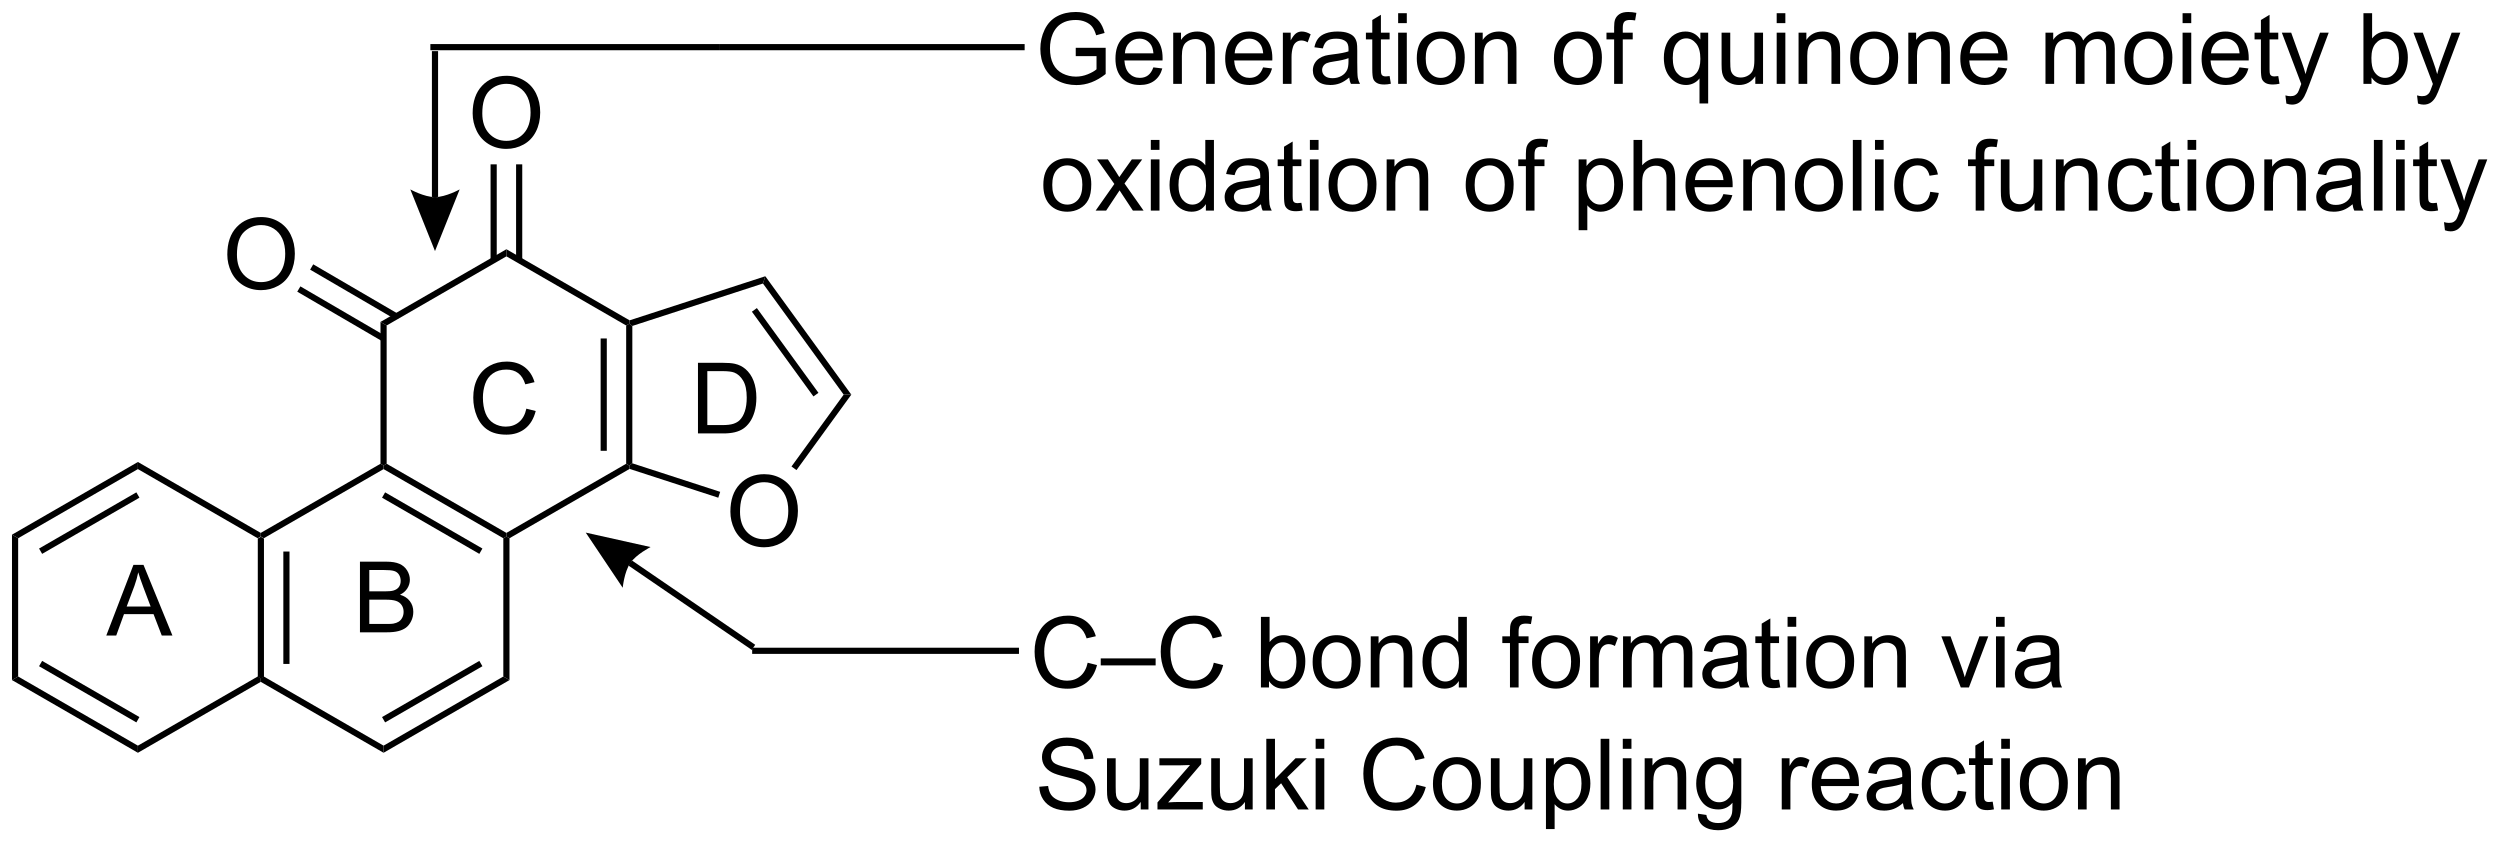 <?xml version="1.0" encoding="UTF-8"?>
<!DOCTYPE svg PUBLIC '-//W3C//DTD SVG 1.0//EN'
          'http://www.w3.org/TR/2001/REC-SVG-20010904/DTD/svg10.dtd'>
<svg stroke-dasharray="none" shape-rendering="auto" xmlns="http://www.w3.org/2000/svg" font-family="'Dialog'" text-rendering="auto" width="556" fill-opacity="1" color-interpolation="auto" color-rendering="auto" preserveAspectRatio="xMidYMid meet" font-size="12px" viewBox="0 0 556 188" fill="black" xmlns:xlink="http://www.w3.org/1999/xlink" stroke="black" image-rendering="auto" stroke-miterlimit="10" stroke-linecap="square" stroke-linejoin="miter" font-style="normal" stroke-width="1" height="188" stroke-dashoffset="0" font-weight="normal" stroke-opacity="1"
><!--Generated by the Batik Graphics2D SVG Generator--><defs id="genericDefs"
  /><g
  ><defs id="defs1"
    ><clipPath clipPathUnits="userSpaceOnUse" id="clipPath1"
      ><path d="M0.646 1.614 L209.079 1.614 L209.079 71.853 L0.646 71.853 L0.646 1.614 Z"
      /></clipPath
      ><clipPath clipPathUnits="userSpaceOnUse" id="clipPath2"
      ><path d="M1.776 7.983 L1.776 76.27 L204.414 76.27 L204.414 7.983 Z"
      /></clipPath
    ></defs
    ><g transform="scale(2.667,2.667) translate(-0.646,-1.614) matrix(1.029,0,0,1.029,-1.181,-6.597)"
    ><path d="M22.667 51.623 L22.917 51.479 L23.167 51.623 L23.167 62.834 L22.917 62.979 L22.667 62.834 ZM24.737 52.674 L24.737 61.783 L25.237 61.783 L25.237 52.674 Z" stroke="none" clip-path="url(#clipPath2)"
    /></g
    ><g transform="matrix(2.743,0,0,2.743,-4.872,-21.897)"
    ><path d="M22.917 63.267 L22.917 62.979 L23.167 62.834 L32.876 68.44 L32.876 69.017 Z" stroke="none" clip-path="url(#clipPath2)"
    /></g
    ><g transform="matrix(2.743,0,0,2.743,-4.872,-21.897)"
    ><path d="M32.876 69.017 L32.876 68.44 L42.585 62.834 L43.085 63.123 ZM33.001 66.555 L40.89 62 L40.64 61.567 L32.751 66.122 Z" stroke="none" clip-path="url(#clipPath2)"
    /></g
    ><g transform="matrix(2.743,0,0,2.743,-4.872,-21.897)"
    ><path d="M43.085 63.123 L42.585 62.834 L42.585 51.623 L42.835 51.479 L43.085 51.623 Z" stroke="none" clip-path="url(#clipPath2)"
    /></g
    ><g transform="matrix(2.743,0,0,2.743,-4.872,-21.897)"
    ><path d="M42.835 51.19 L42.835 51.479 L42.585 51.623 L32.876 46.017 L32.876 45.729 L33.126 45.584 ZM40.89 52.457 L33.001 47.902 L32.751 48.335 L40.64 52.89 Z" stroke="none" clip-path="url(#clipPath2)"
    /></g
    ><g transform="matrix(2.743,0,0,2.743,-4.872,-21.897)"
    ><path d="M32.626 45.584 L32.876 45.729 L32.876 46.017 L23.167 51.623 L22.917 51.479 L22.917 51.19 Z" stroke="none" clip-path="url(#clipPath2)"
    /></g
    ><g transform="matrix(2.743,0,0,2.743,-4.872,-21.897)"
    ><path d="M22.917 51.19 L22.917 51.479 L22.667 51.623 L12.957 46.017 L12.957 45.44 Z" stroke="none" clip-path="url(#clipPath2)"
    /></g
    ><g transform="matrix(2.743,0,0,2.743,-4.872,-21.897)"
    ><path d="M12.957 45.44 L12.957 46.017 L3.248 51.623 L2.748 51.334 ZM12.832 47.902 L4.943 52.457 L5.193 52.89 L13.082 48.335 Z" stroke="none" clip-path="url(#clipPath2)"
    /></g
    ><g transform="matrix(2.743,0,0,2.743,-4.872,-21.897)"
    ><path d="M2.748 51.334 L3.248 51.623 L3.248 62.834 L2.748 63.123 Z" stroke="none" clip-path="url(#clipPath2)"
    /></g
    ><g transform="matrix(2.743,0,0,2.743,-4.872,-21.897)"
    ><path d="M2.748 63.123 L3.248 62.834 L12.957 68.44 L12.957 69.017 ZM4.943 62 L12.832 66.555 L13.082 66.122 L5.193 61.567 Z" stroke="none" clip-path="url(#clipPath2)"
    /></g
    ><g transform="matrix(2.743,0,0,2.743,-4.872,-21.897)"
    ><path d="M12.957 69.017 L12.957 68.44 L22.667 62.834 L22.917 62.979 L22.917 63.267 Z" stroke="none" clip-path="url(#clipPath2)"
    /></g
    ><g transform="matrix(2.743,0,0,2.743,-4.872,-21.897)"
    ><path d="M43.085 51.623 L42.835 51.479 L42.835 51.19 L52.545 45.584 L52.795 45.729 L52.823 46.001 Z" stroke="none" clip-path="url(#clipPath2)"
    /></g
    ><g transform="matrix(2.743,0,0,2.743,-4.872,-21.897)"
    ><path d="M53.045 45.547 L52.795 45.729 L52.545 45.584 L52.545 34.373 L52.795 34.229 L53.045 34.41 ZM50.975 44.533 L50.975 35.424 L50.475 35.424 L50.475 44.533 Z" stroke="none" clip-path="url(#clipPath2)"
    /></g
    ><g transform="matrix(2.743,0,0,2.743,-4.872,-21.897)"
    ><path d="M52.823 33.956 L52.795 34.229 L52.545 34.373 L42.835 28.767 L42.835 28.19 Z" stroke="none" clip-path="url(#clipPath2)"
    /></g
    ><g transform="matrix(2.743,0,0,2.743,-4.872,-21.897)"
    ><path d="M42.835 28.19 L42.835 28.767 L33.126 34.373 L32.626 34.084 Z" stroke="none" clip-path="url(#clipPath2)"
    /></g
    ><g transform="matrix(2.743,0,0,2.743,-4.872,-21.897)"
    ><path d="M32.626 34.084 L33.126 34.373 L33.126 45.584 L32.876 45.729 L32.626 45.584 Z" stroke="none" clip-path="url(#clipPath2)"
    /></g
    ><g transform="matrix(2.743,0,0,2.743,-4.872,-21.897)"
    ><path d="M60.995 49.468 Q60.995 48.041 61.76 47.236 Q62.526 46.429 63.737 46.429 Q64.529 46.429 65.164 46.809 Q65.802 47.187 66.135 47.864 Q66.471 48.541 66.471 49.401 Q66.471 50.273 66.12 50.96 Q65.768 51.648 65.122 52.002 Q64.479 52.356 63.732 52.356 Q62.925 52.356 62.286 51.966 Q61.651 51.572 61.323 50.898 Q60.995 50.221 60.995 49.468 ZM61.776 49.479 Q61.776 50.515 62.331 51.111 Q62.888 51.705 63.729 51.705 Q64.583 51.705 65.135 51.104 Q65.69 50.502 65.69 49.398 Q65.69 48.697 65.453 48.177 Q65.216 47.656 64.76 47.369 Q64.307 47.08 63.74 47.08 Q62.935 47.08 62.354 47.635 Q61.776 48.187 61.776 49.479 Z" stroke="none" clip-path="url(#clipPath2)"
    /></g
    ><g transform="matrix(2.743,0,0,2.743,-4.872,-21.897)"
    ><path d="M52.823 46.001 L52.795 45.729 L53.045 45.547 L60.168 47.861 L60.014 48.337 Z" stroke="none" clip-path="url(#clipPath2)"
    /></g
    ><g transform="matrix(2.743,0,0,2.743,-4.872,-21.897)"
    ><path d="M66.354 46.099 L65.949 45.805 L70.182 39.979 L70.8 39.979 Z" stroke="none" clip-path="url(#clipPath2)"
    /></g
    ><g transform="matrix(2.743,0,0,2.743,-4.872,-21.897)"
    ><path d="M70.8 39.979 L70.182 39.979 L63.636 30.969 L63.827 30.381 ZM68.135 39.832 L63.143 32.961 L62.739 33.255 L67.73 40.126 Z" stroke="none" clip-path="url(#clipPath2)"
    /></g
    ><g transform="matrix(2.743,0,0,2.743,-4.872,-21.897)"
    ><path d="M63.827 30.381 L63.636 30.969 L53.045 34.41 L52.795 34.229 L52.823 33.956 Z" stroke="none" clip-path="url(#clipPath2)"
    /></g
    ><g transform="matrix(2.743,0,0,2.743,-4.872,-21.897)"
    ><path d="M40.098 17.167 Q40.098 15.74 40.864 14.935 Q41.63 14.128 42.841 14.128 Q43.632 14.128 44.268 14.508 Q44.906 14.886 45.239 15.563 Q45.575 16.24 45.575 17.099 Q45.575 17.972 45.223 18.659 Q44.872 19.347 44.226 19.701 Q43.583 20.055 42.835 20.055 Q42.028 20.055 41.39 19.665 Q40.755 19.271 40.426 18.597 Q40.098 17.92 40.098 17.167 ZM40.88 17.178 Q40.88 18.214 41.434 18.81 Q41.992 19.404 42.833 19.404 Q43.687 19.404 44.239 18.803 Q44.794 18.201 44.794 17.097 Q44.794 16.396 44.557 15.876 Q44.32 15.355 43.864 15.068 Q43.411 14.779 42.843 14.779 Q42.038 14.779 41.458 15.334 Q40.88 15.886 40.88 17.178 Z" stroke="none" clip-path="url(#clipPath2)"
    /></g
    ><g transform="matrix(2.743,0,0,2.743,-4.872,-21.897)"
    ><path d="M44.12 29.076 L44.12 21.308 L43.62 21.308 L43.62 29.076 ZM42.051 29.076 L42.051 21.308 L41.551 21.308 L41.551 29.076 Z" stroke="none" clip-path="url(#clipPath2)"
    /></g
    ><g transform="matrix(2.743,0,0,2.743,-4.872,-21.897)"
    ><path d="M20.206 28.62 Q20.206 27.193 20.971 26.388 Q21.737 25.581 22.948 25.581 Q23.739 25.581 24.375 25.961 Q25.013 26.339 25.346 27.016 Q25.682 27.693 25.682 28.552 Q25.682 29.425 25.331 30.112 Q24.979 30.8 24.333 31.154 Q23.69 31.508 22.943 31.508 Q22.135 31.508 21.497 31.117 Q20.862 30.724 20.534 30.05 Q20.206 29.373 20.206 28.62 ZM20.987 28.631 Q20.987 29.667 21.542 30.263 Q22.099 30.857 22.94 30.857 Q23.794 30.857 24.346 30.256 Q24.901 29.654 24.901 28.55 Q24.901 27.849 24.664 27.328 Q24.427 26.808 23.971 26.521 Q23.518 26.232 22.95 26.232 Q22.146 26.232 21.565 26.787 Q20.987 27.339 20.987 28.631 Z" stroke="none" clip-path="url(#clipPath2)"
    /></g
    ><g transform="matrix(2.743,0,0,2.743,-4.872,-21.897)"
    ><path d="M34.034 33.417 L27.173 29.414 L26.921 29.846 L33.782 33.849 ZM33.002 35.211 L26.13 31.202 L25.878 31.634 L32.75 35.643 Z" stroke="none" clip-path="url(#clipPath2)"
    /></g
    ><g transform="matrix(2.743,0,0,2.743,-4.872,-21.897)"
    ><path d="M36.795 12.126 L36.795 23.965 L37.295 23.965 L37.295 12.126 ZM37.045 28.34 L35.045 23.34 C35.045 23.34 36.17 23.965 37.045 23.965 C37.92 23.965 39.045 23.34 39.045 23.34 Z" stroke="none" clip-path="url(#clipPath2)"
    /></g
    ><g transform="matrix(2.743,0,0,2.743,-4.872,-21.897)"
    ><path d="M36.67 12.056 L36.67 11.556 L60.148 11.556 L60.148 12.056 Z" stroke="none" clip-path="url(#clipPath2)"
    /></g
    ><g transform="matrix(2.743,0,0,2.743,-4.872,-21.897)"
    ><path d="M88.996 12.533 L88.996 11.861 L91.423 11.859 L91.423 13.984 Q90.863 14.429 90.269 14.656 Q89.675 14.88 89.05 14.88 Q88.207 14.88 87.516 14.518 Q86.829 14.156 86.477 13.473 Q86.126 12.789 86.126 11.945 Q86.126 11.109 86.475 10.385 Q86.824 9.658 87.48 9.307 Q88.136 8.955 88.993 8.955 Q89.613 8.955 90.115 9.158 Q90.618 9.359 90.902 9.718 Q91.188 10.078 91.337 10.656 L90.652 10.843 Q90.524 10.406 90.332 10.156 Q90.141 9.906 89.785 9.755 Q89.431 9.604 88.996 9.604 Q88.477 9.604 88.097 9.762 Q87.72 9.921 87.485 10.179 Q87.254 10.437 87.126 10.744 Q86.907 11.275 86.907 11.898 Q86.907 12.664 87.17 13.179 Q87.433 13.695 87.936 13.945 Q88.441 14.195 89.009 14.195 Q89.501 14.195 89.97 14.005 Q90.438 13.815 90.681 13.601 L90.681 12.533 L88.996 12.533 ZM95.289 13.445 L96.015 13.533 Q95.843 14.171 95.377 14.523 Q94.914 14.874 94.192 14.874 Q93.281 14.874 92.747 14.315 Q92.216 13.752 92.216 12.742 Q92.216 11.695 92.755 11.117 Q93.294 10.539 94.153 10.539 Q94.984 10.539 95.51 11.106 Q96.039 11.671 96.039 12.697 Q96.039 12.76 96.036 12.885 L92.942 12.885 Q92.981 13.57 93.328 13.934 Q93.677 14.296 94.195 14.296 Q94.583 14.296 94.856 14.093 Q95.13 13.89 95.289 13.445 ZM92.981 12.307 L95.296 12.307 Q95.25 11.783 95.031 11.523 Q94.695 11.117 94.161 11.117 Q93.677 11.117 93.346 11.442 Q93.015 11.765 92.981 12.307 ZM96.899 14.781 L96.899 10.632 L97.532 10.632 L97.532 11.221 Q97.988 10.539 98.852 10.539 Q99.227 10.539 99.54 10.674 Q99.855 10.807 100.011 11.025 Q100.168 11.244 100.23 11.546 Q100.269 11.742 100.269 12.229 L100.269 14.781 L99.566 14.781 L99.566 12.257 Q99.566 11.828 99.483 11.614 Q99.402 11.4 99.194 11.275 Q98.985 11.148 98.704 11.148 Q98.254 11.148 97.928 11.434 Q97.602 11.718 97.602 12.515 L97.602 14.781 L96.899 14.781 ZM104.187 13.445 L104.914 13.533 Q104.742 14.171 104.276 14.523 Q103.812 14.874 103.091 14.874 Q102.179 14.874 101.645 14.315 Q101.114 13.752 101.114 12.742 Q101.114 11.695 101.653 11.117 Q102.192 10.539 103.052 10.539 Q103.882 10.539 104.408 11.106 Q104.937 11.671 104.937 12.697 Q104.937 12.76 104.934 12.885 L101.841 12.885 Q101.88 13.57 102.226 13.934 Q102.575 14.296 103.093 14.296 Q103.481 14.296 103.755 14.093 Q104.028 13.89 104.187 13.445 ZM101.88 12.307 L104.195 12.307 Q104.148 11.783 103.929 11.523 Q103.593 11.117 103.059 11.117 Q102.575 11.117 102.244 11.442 Q101.914 11.765 101.88 12.307 ZM105.79 14.781 L105.79 10.632 L106.423 10.632 L106.423 11.26 Q106.665 10.82 106.868 10.679 Q107.074 10.539 107.321 10.539 Q107.675 10.539 108.043 10.765 L107.8 11.416 Q107.543 11.265 107.285 11.265 Q107.056 11.265 106.871 11.403 Q106.688 11.541 106.61 11.789 Q106.493 12.164 106.493 12.609 L106.493 14.781 L105.79 14.781 ZM111.168 14.268 Q110.777 14.601 110.415 14.739 Q110.056 14.874 109.641 14.874 Q108.957 14.874 108.589 14.541 Q108.222 14.205 108.222 13.687 Q108.222 13.382 108.36 13.13 Q108.501 12.877 108.725 12.726 Q108.949 12.572 109.23 12.494 Q109.438 12.44 109.855 12.39 Q110.707 12.289 111.11 12.148 Q111.113 12.002 111.113 11.963 Q111.113 11.533 110.915 11.359 Q110.644 11.119 110.113 11.119 Q109.618 11.119 109.381 11.294 Q109.144 11.468 109.032 11.908 L108.345 11.815 Q108.438 11.374 108.652 11.104 Q108.868 10.83 109.274 10.684 Q109.681 10.539 110.214 10.539 Q110.746 10.539 111.076 10.664 Q111.41 10.789 111.566 10.979 Q111.722 11.166 111.785 11.455 Q111.821 11.635 111.821 12.104 L111.821 13.041 Q111.821 14.023 111.865 14.283 Q111.91 14.541 112.043 14.781 L111.308 14.781 Q111.199 14.562 111.168 14.268 ZM111.11 12.697 Q110.727 12.854 109.962 12.963 Q109.527 13.025 109.347 13.104 Q109.168 13.182 109.069 13.333 Q108.972 13.484 108.972 13.666 Q108.972 13.947 109.186 14.135 Q109.399 14.322 109.808 14.322 Q110.214 14.322 110.529 14.145 Q110.847 13.968 110.996 13.658 Q111.11 13.421 111.11 12.955 L111.11 12.697 ZM114.445 14.15 L114.546 14.773 Q114.25 14.835 114.015 14.835 Q113.632 14.835 113.421 14.716 Q113.21 14.593 113.125 14.395 Q113.039 14.197 113.039 13.565 L113.039 11.179 L112.523 11.179 L112.523 10.632 L113.039 10.632 L113.039 9.604 L113.739 9.182 L113.739 10.632 L114.445 10.632 L114.445 11.179 L113.739 11.179 L113.739 13.604 Q113.739 13.906 113.776 13.992 Q113.812 14.078 113.895 14.13 Q113.981 14.179 114.138 14.179 Q114.255 14.179 114.445 14.15 ZM115.136 9.861 L115.136 9.054 L115.839 9.054 L115.839 9.861 L115.136 9.861 ZM115.136 14.781 L115.136 10.632 L115.839 10.632 L115.839 14.781 L115.136 14.781 ZM116.648 12.705 Q116.648 11.554 117.289 10.999 Q117.825 10.539 118.593 10.539 Q119.45 10.539 119.992 11.098 Q120.536 11.658 120.536 12.648 Q120.536 13.447 120.294 13.908 Q120.054 14.367 119.596 14.622 Q119.138 14.874 118.593 14.874 Q117.724 14.874 117.184 14.317 Q116.648 13.757 116.648 12.705 ZM117.372 12.705 Q117.372 13.502 117.718 13.9 Q118.067 14.296 118.593 14.296 Q119.117 14.296 119.463 13.898 Q119.812 13.499 119.812 12.682 Q119.812 11.914 119.463 11.518 Q119.114 11.119 118.593 11.119 Q118.067 11.119 117.718 11.515 Q117.372 11.908 117.372 12.705 ZM121.36 14.781 L121.36 10.632 L121.993 10.632 L121.993 11.221 Q122.449 10.539 123.313 10.539 Q123.688 10.539 124.001 10.674 Q124.316 10.807 124.472 11.025 Q124.629 11.244 124.691 11.546 Q124.73 11.742 124.73 12.229 L124.73 14.781 L124.027 14.781 L124.027 12.257 Q124.027 11.828 123.944 11.614 Q123.863 11.4 123.654 11.275 Q123.446 11.148 123.165 11.148 Q122.714 11.148 122.389 11.434 Q122.063 11.718 122.063 12.515 L122.063 14.781 L121.36 14.781 ZM127.769 12.705 Q127.769 11.554 128.41 10.999 Q128.946 10.539 129.714 10.539 Q130.571 10.539 131.113 11.098 Q131.657 11.658 131.657 12.648 Q131.657 13.447 131.415 13.908 Q131.175 14.367 130.717 14.622 Q130.259 14.874 129.714 14.874 Q128.845 14.874 128.306 14.317 Q127.769 13.757 127.769 12.705 ZM128.493 12.705 Q128.493 13.502 128.839 13.9 Q129.188 14.296 129.714 14.296 Q130.238 14.296 130.584 13.898 Q130.933 13.499 130.933 12.682 Q130.933 11.914 130.584 11.518 Q130.235 11.119 129.714 11.119 Q129.188 11.119 128.839 11.515 Q128.493 11.908 128.493 12.705 ZM132.648 14.781 L132.648 11.179 L132.028 11.179 L132.028 10.632 L132.648 10.632 L132.648 10.19 Q132.648 9.773 132.724 9.57 Q132.825 9.296 133.08 9.127 Q133.335 8.955 133.796 8.955 Q134.093 8.955 134.453 9.025 L134.349 9.64 Q134.13 9.601 133.935 9.601 Q133.614 9.601 133.481 9.739 Q133.349 9.874 133.349 10.249 L133.349 10.632 L134.156 10.632 L134.156 11.179 L133.349 11.179 L133.349 14.781 L132.648 14.781 ZM139.57 16.372 L139.57 14.338 Q139.406 14.57 139.112 14.723 Q138.817 14.874 138.484 14.874 Q137.747 14.874 137.213 14.286 Q136.679 13.695 136.679 12.666 Q136.679 12.041 136.895 11.546 Q137.114 11.049 137.526 10.794 Q137.937 10.539 138.429 10.539 Q139.2 10.539 139.64 11.187 L139.64 10.632 L140.273 10.632 L140.273 16.372 L139.57 16.372 ZM137.403 12.695 Q137.403 13.494 137.739 13.895 Q138.075 14.296 138.544 14.296 Q138.992 14.296 139.315 13.916 Q139.64 13.533 139.64 12.757 Q139.64 11.929 139.299 11.512 Q138.958 11.093 138.497 11.093 Q138.039 11.093 137.721 11.481 Q137.403 11.869 137.403 12.695 ZM144.095 14.781 L144.095 14.171 Q143.61 14.874 142.777 14.874 Q142.41 14.874 142.092 14.734 Q141.774 14.593 141.618 14.38 Q141.464 14.166 141.402 13.859 Q141.36 13.65 141.36 13.203 L141.36 10.632 L142.063 10.632 L142.063 12.932 Q142.063 13.484 142.105 13.674 Q142.173 13.953 142.386 14.111 Q142.602 14.268 142.917 14.268 Q143.235 14.268 143.511 14.106 Q143.79 13.945 143.905 13.666 Q144.019 13.385 144.019 12.854 L144.019 10.632 L144.722 10.632 L144.722 14.781 L144.095 14.781 ZM145.828 9.861 L145.828 9.054 L146.531 9.054 L146.531 9.861 L145.828 9.861 ZM145.828 14.781 L145.828 10.632 L146.531 10.632 L146.531 14.781 L145.828 14.781 ZM147.602 14.781 L147.602 10.632 L148.235 10.632 L148.235 11.221 Q148.691 10.539 149.556 10.539 Q149.931 10.539 150.243 10.674 Q150.558 10.807 150.714 11.025 Q150.871 11.244 150.933 11.546 Q150.972 11.742 150.972 12.229 L150.972 14.781 L150.269 14.781 L150.269 12.257 Q150.269 11.828 150.186 11.614 Q150.105 11.4 149.897 11.275 Q149.688 11.148 149.407 11.148 Q148.957 11.148 148.631 11.434 Q148.306 11.718 148.306 12.515 L148.306 14.781 L147.602 14.781 ZM151.789 12.705 Q151.789 11.554 152.429 10.999 Q152.966 10.539 153.734 10.539 Q154.591 10.539 155.132 11.098 Q155.677 11.658 155.677 12.648 Q155.677 13.447 155.435 13.908 Q155.195 14.367 154.737 14.622 Q154.278 14.874 153.734 14.874 Q152.864 14.874 152.325 14.317 Q151.789 13.757 151.789 12.705 ZM152.513 12.705 Q152.513 13.502 152.859 13.9 Q153.208 14.296 153.734 14.296 Q154.257 14.296 154.604 13.898 Q154.953 13.499 154.953 12.682 Q154.953 11.914 154.604 11.518 Q154.255 11.119 153.734 11.119 Q153.208 11.119 152.859 11.515 Q152.513 11.908 152.513 12.705 ZM156.501 14.781 L156.501 10.632 L157.134 10.632 L157.134 11.221 Q157.589 10.539 158.454 10.539 Q158.829 10.539 159.142 10.674 Q159.457 10.807 159.613 11.025 Q159.769 11.244 159.832 11.546 Q159.871 11.742 159.871 12.229 L159.871 14.781 L159.167 14.781 L159.167 12.257 Q159.167 11.828 159.084 11.614 Q159.004 11.4 158.795 11.275 Q158.587 11.148 158.306 11.148 Q157.855 11.148 157.53 11.434 Q157.204 11.718 157.204 12.515 L157.204 14.781 L156.501 14.781 ZM163.789 13.445 L164.515 13.533 Q164.343 14.171 163.877 14.523 Q163.414 14.874 162.692 14.874 Q161.781 14.874 161.247 14.315 Q160.716 13.752 160.716 12.742 Q160.716 11.695 161.255 11.117 Q161.794 10.539 162.653 10.539 Q163.484 10.539 164.01 11.106 Q164.539 11.671 164.539 12.697 Q164.539 12.76 164.536 12.885 L161.442 12.885 Q161.481 13.57 161.828 13.934 Q162.177 14.296 162.695 14.296 Q163.083 14.296 163.356 14.093 Q163.63 13.89 163.789 13.445 ZM161.481 12.307 L163.796 12.307 Q163.75 11.783 163.531 11.523 Q163.195 11.117 162.661 11.117 Q162.177 11.117 161.846 11.442 Q161.515 11.765 161.481 12.307 ZM167.622 14.781 L167.622 10.632 L168.25 10.632 L168.25 11.213 Q168.445 10.908 168.768 10.723 Q169.093 10.539 169.507 10.539 Q169.968 10.539 170.263 10.731 Q170.56 10.921 170.679 11.265 Q171.171 10.539 171.96 10.539 Q172.578 10.539 172.908 10.88 Q173.242 11.221 173.242 11.932 L173.242 14.781 L172.544 14.781 L172.544 12.166 Q172.544 11.744 172.474 11.559 Q172.406 11.374 172.226 11.262 Q172.046 11.148 171.804 11.148 Q171.367 11.148 171.078 11.44 Q170.789 11.729 170.789 12.369 L170.789 14.781 L170.085 14.781 L170.085 12.085 Q170.085 11.617 169.914 11.382 Q169.742 11.148 169.351 11.148 Q169.054 11.148 168.802 11.304 Q168.552 11.46 168.437 11.762 Q168.325 12.062 168.325 12.627 L168.325 14.781 L167.622 14.781 ZM174.023 12.705 Q174.023 11.554 174.664 10.999 Q175.2 10.539 175.968 10.539 Q176.825 10.539 177.367 11.098 Q177.911 11.658 177.911 12.648 Q177.911 13.447 177.669 13.908 Q177.429 14.367 176.971 14.622 Q176.513 14.874 175.968 14.874 Q175.099 14.874 174.56 14.317 Q174.023 13.757 174.023 12.705 ZM174.747 12.705 Q174.747 13.502 175.093 13.9 Q175.442 14.296 175.968 14.296 Q176.492 14.296 176.838 13.898 Q177.187 13.499 177.187 12.682 Q177.187 11.914 176.838 11.518 Q176.489 11.119 175.968 11.119 Q175.442 11.119 175.093 11.515 Q174.747 11.908 174.747 12.705 ZM178.738 9.861 L178.738 9.054 L179.441 9.054 L179.441 9.861 L178.738 9.861 ZM178.738 14.781 L178.738 10.632 L179.441 10.632 L179.441 14.781 L178.738 14.781 ZM183.351 13.445 L184.078 13.533 Q183.906 14.171 183.44 14.523 Q182.976 14.874 182.255 14.874 Q181.343 14.874 180.81 14.315 Q180.278 13.752 180.278 12.742 Q180.278 11.695 180.817 11.117 Q181.356 10.539 182.216 10.539 Q183.046 10.539 183.572 11.106 Q184.101 11.671 184.101 12.697 Q184.101 12.76 184.099 12.885 L181.005 12.885 Q181.044 13.57 181.39 13.934 Q181.739 14.296 182.257 14.296 Q182.645 14.296 182.919 14.093 Q183.192 13.89 183.351 13.445 ZM181.044 12.307 L183.359 12.307 Q183.312 11.783 183.093 11.523 Q182.757 11.117 182.224 11.117 Q181.739 11.117 181.408 11.442 Q181.078 11.765 181.044 12.307 ZM186.496 14.15 L186.597 14.773 Q186.3 14.835 186.066 14.835 Q185.683 14.835 185.472 14.716 Q185.261 14.593 185.175 14.395 Q185.089 14.197 185.089 13.565 L185.089 11.179 L184.574 11.179 L184.574 10.632 L185.089 10.632 L185.089 9.604 L185.79 9.182 L185.79 10.632 L186.496 10.632 L186.496 11.179 L185.79 11.179 L185.79 13.604 Q185.79 13.906 185.826 13.992 Q185.863 14.078 185.946 14.13 Q186.032 14.179 186.188 14.179 Q186.306 14.179 186.496 14.15 ZM187.153 16.38 L187.075 15.718 Q187.304 15.781 187.476 15.781 Q187.71 15.781 187.851 15.703 Q187.992 15.624 188.083 15.484 Q188.148 15.38 188.296 14.96 Q188.317 14.903 188.359 14.789 L186.786 10.632 L187.544 10.632 L188.406 13.033 Q188.575 13.492 188.708 13.994 Q188.828 13.51 188.997 13.049 L189.882 10.632 L190.585 10.632 L189.007 14.851 Q188.755 15.536 188.614 15.794 Q188.427 16.14 188.185 16.302 Q187.942 16.466 187.606 16.466 Q187.403 16.466 187.153 16.38 ZM194.056 14.781 L193.402 14.781 L193.402 9.054 L194.105 9.054 L194.105 11.096 Q194.55 10.539 195.243 10.539 Q195.626 10.539 195.967 10.692 Q196.308 10.846 196.53 11.127 Q196.751 11.406 196.876 11.802 Q197.001 12.195 197.001 12.643 Q197.001 13.71 196.472 14.294 Q195.946 14.874 195.207 14.874 Q194.472 14.874 194.056 14.26 L194.056 14.781 ZM194.048 12.674 Q194.048 13.421 194.251 13.752 Q194.582 14.296 195.149 14.296 Q195.61 14.296 195.946 13.895 Q196.282 13.494 196.282 12.703 Q196.282 11.89 195.959 11.505 Q195.636 11.117 195.181 11.117 Q194.72 11.117 194.384 11.518 Q194.048 11.916 194.048 12.674 ZM197.825 16.38 L197.747 15.718 Q197.976 15.781 198.148 15.781 Q198.382 15.781 198.523 15.703 Q198.664 15.624 198.755 15.484 Q198.82 15.38 198.968 14.96 Q198.989 14.903 199.031 14.789 L197.458 10.632 L198.216 10.632 L199.078 13.033 Q199.247 13.492 199.38 13.994 Q199.5 13.51 199.669 13.049 L200.554 10.632 L201.257 10.632 L199.679 14.851 Q199.427 15.536 199.286 15.794 Q199.099 16.14 198.856 16.302 Q198.614 16.466 198.278 16.466 Q198.075 16.466 197.825 16.38 Z" stroke="none" clip-path="url(#clipPath2)"
    /></g
    ><g transform="matrix(2.743,0,0,2.743,-4.872,-21.897)"
    ><path d="M60.148 12.056 L60.148 11.556 L84.853 11.556 L84.853 12.056 Z" stroke="none" clip-path="url(#clipPath2)"
    /></g
    ><g transform="matrix(2.743,0,0,2.743,-4.872,-21.897)"
    ><path d="M63.009 60.262 L53.02 53.429 L52.738 53.842 L62.727 60.675 ZM49.268 51.166 L54.524 52.338 C54.524 52.338 53.373 52.914 52.879 53.636 C52.385 54.358 52.266 55.639 52.266 55.639 Z" stroke="none" clip-path="url(#clipPath2)"
    /></g
    ><g transform="matrix(2.743,0,0,2.743,-4.872,-21.897)"
    ><path d="M89.964 61.716 L90.722 61.906 Q90.485 62.841 89.865 63.333 Q89.246 63.823 88.352 63.823 Q87.425 63.823 86.845 63.445 Q86.266 63.068 85.962 62.354 Q85.66 61.638 85.66 60.818 Q85.66 59.922 86.001 59.258 Q86.345 58.591 86.975 58.245 Q87.605 57.898 88.363 57.898 Q89.222 57.898 89.808 58.336 Q90.394 58.773 90.626 59.568 L89.879 59.742 Q89.681 59.117 89.3 58.833 Q88.923 58.547 88.347 58.547 Q87.688 58.547 87.243 58.864 Q86.8 59.179 86.621 59.713 Q86.441 60.247 86.441 60.812 Q86.441 61.544 86.654 62.088 Q86.868 62.633 87.316 62.904 Q87.766 63.172 88.29 63.172 Q88.925 63.172 89.365 62.804 Q89.808 62.437 89.964 61.716 ZM91.023 61.935 L91.023 61.367 L95.474 61.367 L95.474 61.935 L91.023 61.935 ZM100.191 61.716 L100.949 61.906 Q100.712 62.841 100.092 63.333 Q99.472 63.823 98.579 63.823 Q97.652 63.823 97.071 63.445 Q96.493 63.068 96.188 62.354 Q95.886 61.638 95.886 60.818 Q95.886 59.922 96.227 59.258 Q96.571 58.591 97.201 58.245 Q97.832 57.898 98.589 57.898 Q99.449 57.898 100.035 58.336 Q100.621 58.773 100.852 59.568 L100.105 59.742 Q99.907 59.117 99.527 58.833 Q99.149 58.547 98.574 58.547 Q97.915 58.547 97.47 58.864 Q97.027 59.179 96.847 59.713 Q96.668 60.247 96.668 60.812 Q96.668 61.544 96.881 62.088 Q97.095 62.633 97.543 62.904 Q97.993 63.172 98.516 63.172 Q99.152 63.172 99.592 62.804 Q100.035 62.437 100.191 61.716 ZM104.665 63.724 L104.011 63.724 L104.011 57.997 L104.714 57.997 L104.714 60.039 Q105.16 59.482 105.852 59.482 Q106.235 59.482 106.576 59.635 Q106.918 59.789 107.139 60.07 Q107.36 60.349 107.485 60.745 Q107.61 61.138 107.61 61.586 Q107.61 62.654 107.082 63.237 Q106.556 63.818 105.816 63.818 Q105.082 63.818 104.665 63.203 L104.665 63.724 ZM104.657 61.617 Q104.657 62.364 104.86 62.695 Q105.191 63.239 105.759 63.239 Q106.22 63.239 106.556 62.838 Q106.891 62.437 106.891 61.646 Q106.891 60.833 106.569 60.448 Q106.246 60.06 105.79 60.06 Q105.329 60.06 104.993 60.461 Q104.657 60.859 104.657 61.617 ZM108.203 61.648 Q108.203 60.497 108.843 59.943 Q109.38 59.482 110.148 59.482 Q111.005 59.482 111.546 60.041 Q112.091 60.601 112.091 61.591 Q112.091 62.391 111.849 62.851 Q111.609 63.31 111.151 63.565 Q110.692 63.818 110.148 63.818 Q109.278 63.818 108.739 63.26 Q108.203 62.7 108.203 61.648 ZM108.927 61.648 Q108.927 62.445 109.273 62.844 Q109.622 63.239 110.148 63.239 Q110.671 63.239 111.018 62.841 Q111.367 62.443 111.367 61.625 Q111.367 60.857 111.018 60.461 Q110.669 60.062 110.148 60.062 Q109.622 60.062 109.273 60.458 Q108.927 60.851 108.927 61.648 ZM112.915 63.724 L112.915 59.575 L113.548 59.575 L113.548 60.164 Q114.004 59.482 114.868 59.482 Q115.243 59.482 115.556 59.617 Q115.871 59.75 116.027 59.969 Q116.183 60.187 116.246 60.489 Q116.285 60.685 116.285 61.172 L116.285 63.724 L115.582 63.724 L115.582 61.2 Q115.582 60.771 115.498 60.557 Q115.418 60.344 115.209 60.219 Q115.001 60.091 114.72 60.091 Q114.269 60.091 113.944 60.377 Q113.618 60.661 113.618 61.458 L113.618 63.724 L112.915 63.724 ZM120.054 63.724 L120.054 63.2 Q119.661 63.818 118.895 63.818 Q118.398 63.818 117.981 63.544 Q117.567 63.271 117.338 62.781 Q117.109 62.289 117.109 61.654 Q117.109 61.031 117.315 60.526 Q117.523 60.021 117.937 59.752 Q118.351 59.482 118.864 59.482 Q119.239 59.482 119.531 59.641 Q119.825 59.797 120.007 60.052 L120.007 57.997 L120.708 57.997 L120.708 63.724 L120.054 63.724 ZM117.833 61.654 Q117.833 62.45 118.169 62.846 Q118.505 63.239 118.96 63.239 Q119.421 63.239 119.744 62.862 Q120.067 62.484 120.067 61.711 Q120.067 60.859 119.739 60.461 Q119.411 60.062 118.929 60.062 Q118.46 60.062 118.145 60.445 Q117.833 60.828 117.833 61.654 ZM124.203 63.724 L124.203 60.122 L123.583 60.122 L123.583 59.575 L124.203 59.575 L124.203 59.133 Q124.203 58.716 124.278 58.513 Q124.38 58.239 124.635 58.07 Q124.89 57.898 125.351 57.898 Q125.648 57.898 126.007 57.969 L125.903 58.583 Q125.684 58.544 125.489 58.544 Q125.169 58.544 125.036 58.682 Q124.903 58.818 124.903 59.193 L124.903 59.575 L125.71 59.575 L125.71 60.122 L124.903 60.122 L124.903 63.724 L124.203 63.724 ZM125.996 61.648 Q125.996 60.497 126.636 59.943 Q127.173 59.482 127.941 59.482 Q128.798 59.482 129.339 60.041 Q129.884 60.601 129.884 61.591 Q129.884 62.391 129.642 62.851 Q129.402 63.31 128.944 63.565 Q128.485 63.818 127.941 63.818 Q127.071 63.818 126.532 63.26 Q125.996 62.7 125.996 61.648 ZM126.72 61.648 Q126.72 62.445 127.066 62.844 Q127.415 63.239 127.941 63.239 Q128.464 63.239 128.811 62.841 Q129.16 62.443 129.16 61.625 Q129.16 60.857 128.811 60.461 Q128.462 60.062 127.941 60.062 Q127.415 60.062 127.066 60.458 Q126.72 60.851 126.72 61.648 ZM130.7 63.724 L130.7 59.575 L131.333 59.575 L131.333 60.203 Q131.575 59.763 131.778 59.622 Q131.984 59.482 132.231 59.482 Q132.585 59.482 132.953 59.708 L132.71 60.359 Q132.453 60.208 132.195 60.208 Q131.966 60.208 131.781 60.346 Q131.599 60.484 131.52 60.732 Q131.403 61.107 131.403 61.552 L131.403 63.724 L130.7 63.724 ZM133.372 63.724 L133.372 59.575 L134 59.575 L134 60.156 Q134.195 59.851 134.518 59.666 Q134.843 59.482 135.257 59.482 Q135.718 59.482 136.013 59.674 Q136.31 59.864 136.429 60.208 Q136.921 59.482 137.71 59.482 Q138.328 59.482 138.658 59.823 Q138.992 60.164 138.992 60.875 L138.992 63.724 L138.294 63.724 L138.294 61.109 Q138.294 60.687 138.224 60.502 Q138.156 60.318 137.976 60.206 Q137.796 60.091 137.554 60.091 Q137.117 60.091 136.828 60.383 Q136.539 60.672 136.539 61.312 L136.539 63.724 L135.835 63.724 L135.835 61.029 Q135.835 60.56 135.664 60.325 Q135.492 60.091 135.101 60.091 Q134.804 60.091 134.552 60.247 Q134.302 60.404 134.187 60.706 Q134.075 61.005 134.075 61.57 L134.075 63.724 L133.372 63.724 ZM142.742 63.211 Q142.351 63.544 141.989 63.682 Q141.63 63.818 141.216 63.818 Q140.531 63.818 140.164 63.484 Q139.796 63.148 139.796 62.63 Q139.796 62.325 139.935 62.073 Q140.075 61.82 140.299 61.669 Q140.523 61.516 140.804 61.437 Q141.013 61.383 141.429 61.333 Q142.281 61.232 142.685 61.091 Q142.687 60.945 142.687 60.906 Q142.687 60.476 142.489 60.302 Q142.218 60.062 141.687 60.062 Q141.192 60.062 140.955 60.237 Q140.718 60.411 140.606 60.851 L139.919 60.758 Q140.013 60.318 140.226 60.047 Q140.442 59.773 140.849 59.627 Q141.255 59.482 141.789 59.482 Q142.32 59.482 142.651 59.607 Q142.984 59.732 143.14 59.922 Q143.296 60.109 143.359 60.398 Q143.395 60.578 143.395 61.047 L143.395 61.984 Q143.395 62.966 143.44 63.226 Q143.484 63.484 143.617 63.724 L142.882 63.724 Q142.773 63.505 142.742 63.211 ZM142.685 61.641 Q142.302 61.797 141.536 61.906 Q141.101 61.969 140.921 62.047 Q140.742 62.125 140.643 62.276 Q140.546 62.427 140.546 62.609 Q140.546 62.891 140.76 63.078 Q140.974 63.266 141.382 63.266 Q141.789 63.266 142.104 63.088 Q142.421 62.911 142.57 62.601 Q142.685 62.364 142.685 61.898 L142.685 61.641 ZM146.019 63.094 L146.121 63.716 Q145.824 63.779 145.589 63.779 Q145.207 63.779 144.996 63.659 Q144.785 63.536 144.699 63.338 Q144.613 63.141 144.613 62.508 L144.613 60.122 L144.097 60.122 L144.097 59.575 L144.613 59.575 L144.613 58.547 L145.313 58.125 L145.313 59.575 L146.019 59.575 L146.019 60.122 L145.313 60.122 L145.313 62.547 Q145.313 62.849 145.35 62.935 Q145.386 63.021 145.47 63.073 Q145.556 63.122 145.712 63.122 Q145.829 63.122 146.019 63.094 ZM146.71 58.804 L146.71 57.997 L147.414 57.997 L147.414 58.804 L146.71 58.804 ZM146.71 63.724 L146.71 59.575 L147.414 59.575 L147.414 63.724 L146.71 63.724 ZM148.222 61.648 Q148.222 60.497 148.863 59.943 Q149.399 59.482 150.167 59.482 Q151.024 59.482 151.566 60.041 Q152.11 60.601 152.11 61.591 Q152.11 62.391 151.868 62.851 Q151.629 63.31 151.17 63.565 Q150.712 63.818 150.167 63.818 Q149.298 63.818 148.759 63.26 Q148.222 62.7 148.222 61.648 ZM148.946 61.648 Q148.946 62.445 149.292 62.844 Q149.642 63.239 150.167 63.239 Q150.691 63.239 151.037 62.841 Q151.386 62.443 151.386 61.625 Q151.386 60.857 151.037 60.461 Q150.688 60.062 150.167 60.062 Q149.642 60.062 149.292 60.458 Q148.946 60.851 148.946 61.648 ZM152.935 63.724 L152.935 59.575 L153.567 59.575 L153.567 60.164 Q154.023 59.482 154.888 59.482 Q155.263 59.482 155.575 59.617 Q155.89 59.75 156.046 59.969 Q156.203 60.187 156.265 60.489 Q156.304 60.685 156.304 61.172 L156.304 63.724 L155.601 63.724 L155.601 61.2 Q155.601 60.771 155.518 60.557 Q155.437 60.344 155.229 60.219 Q155.02 60.091 154.739 60.091 Q154.289 60.091 153.963 60.377 Q153.638 60.661 153.638 61.458 L153.638 63.724 L152.935 63.724 ZM160.757 63.724 L159.179 59.575 L159.921 59.575 L160.812 62.06 Q160.958 62.461 161.078 62.896 Q161.171 62.568 161.341 62.107 L162.263 59.575 L162.984 59.575 L161.414 63.724 L160.757 63.724 ZM163.609 58.804 L163.609 57.997 L164.312 57.997 L164.312 58.804 L163.609 58.804 ZM163.609 63.724 L163.609 59.575 L164.312 59.575 L164.312 63.724 L163.609 63.724 ZM168.089 63.211 Q167.699 63.544 167.337 63.682 Q166.977 63.818 166.563 63.818 Q165.879 63.818 165.511 63.484 Q165.144 63.148 165.144 62.63 Q165.144 62.325 165.282 62.073 Q165.423 61.82 165.647 61.669 Q165.871 61.516 166.152 61.437 Q166.36 61.383 166.777 61.333 Q167.629 61.232 168.032 61.091 Q168.035 60.945 168.035 60.906 Q168.035 60.476 167.837 60.302 Q167.566 60.062 167.035 60.062 Q166.54 60.062 166.303 60.237 Q166.066 60.411 165.954 60.851 L165.267 60.758 Q165.36 60.318 165.574 60.047 Q165.79 59.773 166.196 59.627 Q166.602 59.482 167.136 59.482 Q167.667 59.482 167.998 59.607 Q168.332 59.732 168.488 59.922 Q168.644 60.109 168.707 60.398 Q168.743 60.578 168.743 61.047 L168.743 61.984 Q168.743 62.966 168.787 63.226 Q168.832 63.484 168.964 63.724 L168.23 63.724 Q168.121 63.505 168.089 63.211 ZM168.032 61.641 Q167.649 61.797 166.884 61.906 Q166.449 61.969 166.269 62.047 Q166.089 62.125 165.99 62.276 Q165.894 62.427 165.894 62.609 Q165.894 62.891 166.108 63.078 Q166.321 63.266 166.73 63.266 Q167.136 63.266 167.451 63.088 Q167.769 62.911 167.917 62.601 Q168.032 62.364 168.032 61.898 L168.032 61.641 Z" stroke="none" clip-path="url(#clipPath2)"
    /></g
    ><g transform="matrix(2.743,0,0,2.743,-4.872,-21.897)"
    ><path d="M62.761 60.999 L62.761 60.499 L84.394 60.499 L84.394 60.999 Z" stroke="none" clip-path="url(#clipPath2)"
    /></g
    ><g transform="matrix(2.743,0,0,2.743,-4.872,-21.897)"
    ><path d="M86.368 22.98 Q86.368 21.829 87.008 21.274 Q87.545 20.814 88.313 20.814 Q89.17 20.814 89.712 21.373 Q90.256 21.933 90.256 22.923 Q90.256 23.722 90.014 24.183 Q89.774 24.642 89.316 24.897 Q88.857 25.149 88.313 25.149 Q87.443 25.149 86.904 24.592 Q86.368 24.032 86.368 22.98 ZM87.092 22.98 Q87.092 23.777 87.438 24.175 Q87.787 24.571 88.313 24.571 Q88.837 24.571 89.183 24.173 Q89.532 23.774 89.532 22.957 Q89.532 22.189 89.183 21.793 Q88.834 21.394 88.313 21.394 Q87.787 21.394 87.438 21.79 Q87.092 22.183 87.092 22.98 ZM90.611 25.056 L92.127 22.899 L90.723 20.907 L91.603 20.907 L92.239 21.879 Q92.419 22.157 92.528 22.345 Q92.7 22.087 92.846 21.886 L93.544 20.907 L94.385 20.907 L92.95 22.86 L94.494 25.056 L93.629 25.056 L92.778 23.767 L92.551 23.418 L91.463 25.056 L90.611 25.056 ZM95.083 20.136 L95.083 19.329 L95.786 19.329 L95.786 20.136 L95.083 20.136 ZM95.083 25.056 L95.083 20.907 L95.786 20.907 L95.786 25.056 L95.083 25.056 ZM99.547 25.056 L99.547 24.532 Q99.154 25.149 98.389 25.149 Q97.891 25.149 97.475 24.876 Q97.061 24.603 96.831 24.113 Q96.602 23.621 96.602 22.985 Q96.602 22.363 96.808 21.858 Q97.016 21.353 97.43 21.084 Q97.844 20.814 98.357 20.814 Q98.732 20.814 99.024 20.972 Q99.318 21.129 99.501 21.384 L99.501 19.329 L100.201 19.329 L100.201 25.056 L99.547 25.056 ZM97.326 22.985 Q97.326 23.782 97.662 24.178 Q97.998 24.571 98.454 24.571 Q98.915 24.571 99.238 24.194 Q99.561 23.816 99.561 23.043 Q99.561 22.191 99.232 21.793 Q98.904 21.394 98.422 21.394 Q97.954 21.394 97.639 21.777 Q97.326 22.16 97.326 22.985 ZM104.012 24.543 Q103.622 24.876 103.26 25.014 Q102.9 25.149 102.486 25.149 Q101.801 25.149 101.434 24.816 Q101.067 24.48 101.067 23.962 Q101.067 23.657 101.205 23.405 Q101.346 23.152 101.57 23.001 Q101.794 22.847 102.075 22.769 Q102.283 22.715 102.7 22.665 Q103.551 22.564 103.955 22.423 Q103.958 22.277 103.958 22.238 Q103.958 21.808 103.76 21.634 Q103.489 21.394 102.958 21.394 Q102.463 21.394 102.226 21.569 Q101.989 21.743 101.877 22.183 L101.189 22.09 Q101.283 21.649 101.497 21.379 Q101.713 21.105 102.119 20.959 Q102.525 20.814 103.059 20.814 Q103.591 20.814 103.921 20.939 Q104.254 21.064 104.411 21.254 Q104.567 21.441 104.629 21.73 Q104.666 21.91 104.666 22.379 L104.666 23.316 Q104.666 24.298 104.71 24.558 Q104.754 24.816 104.887 25.056 L104.153 25.056 Q104.044 24.837 104.012 24.543 ZM103.955 22.972 Q103.572 23.129 102.807 23.238 Q102.372 23.3 102.192 23.379 Q102.012 23.457 101.913 23.608 Q101.817 23.759 101.817 23.941 Q101.817 24.222 102.031 24.41 Q102.244 24.597 102.653 24.597 Q103.059 24.597 103.374 24.42 Q103.692 24.243 103.841 23.933 Q103.955 23.696 103.955 23.23 L103.955 22.972 ZM107.29 24.425 L107.391 25.048 Q107.094 25.11 106.86 25.11 Q106.477 25.11 106.266 24.991 Q106.055 24.868 105.969 24.67 Q105.883 24.472 105.883 23.84 L105.883 21.454 L105.368 21.454 L105.368 20.907 L105.883 20.907 L105.883 19.879 L106.584 19.457 L106.584 20.907 L107.29 20.907 L107.29 21.454 L106.584 21.454 L106.584 23.879 Q106.584 24.181 106.62 24.267 Q106.657 24.353 106.74 24.405 Q106.826 24.454 106.982 24.454 Q107.1 24.454 107.29 24.425 ZM107.981 20.136 L107.981 19.329 L108.684 19.329 L108.684 20.136 L107.981 20.136 ZM107.981 25.056 L107.981 20.907 L108.684 20.907 L108.684 25.056 L107.981 25.056 ZM109.493 22.98 Q109.493 21.829 110.133 21.274 Q110.67 20.814 111.438 20.814 Q112.295 20.814 112.837 21.373 Q113.381 21.933 113.381 22.923 Q113.381 23.722 113.139 24.183 Q112.899 24.642 112.441 24.897 Q111.982 25.149 111.438 25.149 Q110.568 25.149 110.029 24.592 Q109.493 24.032 109.493 22.98 ZM110.217 22.98 Q110.217 23.777 110.563 24.175 Q110.912 24.571 111.438 24.571 Q111.962 24.571 112.308 24.173 Q112.657 23.774 112.657 22.957 Q112.657 22.189 112.308 21.793 Q111.959 21.394 111.438 21.394 Q110.912 21.394 110.563 21.79 Q110.217 22.183 110.217 22.98 ZM114.205 25.056 L114.205 20.907 L114.838 20.907 L114.838 21.496 Q115.294 20.814 116.158 20.814 Q116.533 20.814 116.846 20.949 Q117.161 21.082 117.317 21.3 Q117.473 21.519 117.536 21.821 Q117.575 22.017 117.575 22.504 L117.575 25.056 L116.872 25.056 L116.872 22.532 Q116.872 22.103 116.788 21.889 Q116.708 21.675 116.499 21.55 Q116.291 21.423 116.01 21.423 Q115.559 21.423 115.234 21.709 Q114.908 21.993 114.908 22.79 L114.908 25.056 L114.205 25.056 ZM120.614 22.98 Q120.614 21.829 121.254 21.274 Q121.791 20.814 122.559 20.814 Q123.416 20.814 123.958 21.373 Q124.502 21.933 124.502 22.923 Q124.502 23.722 124.26 24.183 Q124.02 24.642 123.562 24.897 Q123.103 25.149 122.559 25.149 Q121.689 25.149 121.15 24.592 Q120.614 24.032 120.614 22.98 ZM121.338 22.98 Q121.338 23.777 121.684 24.175 Q122.033 24.571 122.559 24.571 Q123.083 24.571 123.429 24.173 Q123.778 23.774 123.778 22.957 Q123.778 22.189 123.429 21.793 Q123.08 21.394 122.559 21.394 Q122.033 21.394 121.684 21.79 Q121.338 22.183 121.338 22.98 ZM125.493 25.056 L125.493 21.454 L124.873 21.454 L124.873 20.907 L125.493 20.907 L125.493 20.465 Q125.493 20.048 125.568 19.845 Q125.67 19.571 125.925 19.402 Q126.18 19.23 126.641 19.23 Q126.938 19.23 127.297 19.3 L127.193 19.915 Q126.975 19.876 126.779 19.876 Q126.459 19.876 126.326 20.014 Q126.193 20.149 126.193 20.524 L126.193 20.907 L127.001 20.907 L127.001 21.454 L126.193 21.454 L126.193 25.056 L125.493 25.056 ZM129.772 26.647 L129.772 20.907 L130.412 20.907 L130.412 21.446 Q130.639 21.129 130.923 20.972 Q131.209 20.814 131.615 20.814 Q132.147 20.814 132.553 21.087 Q132.959 21.36 133.165 21.858 Q133.373 22.355 133.373 22.949 Q133.373 23.587 133.144 24.097 Q132.915 24.605 132.48 24.879 Q132.045 25.149 131.563 25.149 Q131.212 25.149 130.933 25.001 Q130.654 24.853 130.475 24.626 L130.475 26.647 L129.772 26.647 ZM130.407 23.004 Q130.407 23.806 130.73 24.189 Q131.055 24.571 131.516 24.571 Q131.985 24.571 132.318 24.175 Q132.654 23.777 132.654 22.946 Q132.654 22.152 132.326 21.759 Q132.001 21.363 131.548 21.363 Q131.1 21.363 130.753 21.785 Q130.407 22.204 130.407 23.004 ZM134.221 25.056 L134.221 19.329 L134.924 19.329 L134.924 21.384 Q135.416 20.814 136.166 20.814 Q136.627 20.814 136.965 20.996 Q137.307 21.175 137.452 21.496 Q137.598 21.816 137.598 22.425 L137.598 25.056 L136.895 25.056 L136.895 22.425 Q136.895 21.899 136.666 21.66 Q136.439 21.418 136.02 21.418 Q135.708 21.418 135.432 21.582 Q135.158 21.743 135.041 22.022 Q134.924 22.298 134.924 22.785 L134.924 25.056 L134.221 25.056 ZM141.508 23.72 L142.235 23.808 Q142.063 24.446 141.597 24.798 Q141.133 25.149 140.412 25.149 Q139.501 25.149 138.967 24.59 Q138.435 24.027 138.435 23.017 Q138.435 21.97 138.975 21.392 Q139.514 20.814 140.373 20.814 Q141.204 20.814 141.73 21.381 Q142.258 21.946 142.258 22.972 Q142.258 23.035 142.256 23.16 L139.162 23.16 Q139.201 23.845 139.548 24.209 Q139.897 24.571 140.415 24.571 Q140.803 24.571 141.076 24.368 Q141.35 24.165 141.508 23.72 ZM139.201 22.582 L141.516 22.582 Q141.469 22.058 141.251 21.798 Q140.915 21.392 140.381 21.392 Q139.897 21.392 139.566 21.717 Q139.235 22.04 139.201 22.582 ZM143.119 25.056 L143.119 20.907 L143.752 20.907 L143.752 21.496 Q144.208 20.814 145.072 20.814 Q145.447 20.814 145.76 20.949 Q146.075 21.082 146.231 21.3 Q146.387 21.519 146.45 21.821 Q146.489 22.017 146.489 22.504 L146.489 25.056 L145.786 25.056 L145.786 22.532 Q145.786 22.103 145.702 21.889 Q145.622 21.675 145.413 21.55 Q145.205 21.423 144.924 21.423 Q144.473 21.423 144.148 21.709 Q143.822 21.993 143.822 22.79 L143.822 25.056 L143.119 25.056 ZM147.305 22.98 Q147.305 21.829 147.946 21.274 Q148.482 20.814 149.251 20.814 Q150.107 20.814 150.649 21.373 Q151.193 21.933 151.193 22.923 Q151.193 23.722 150.951 24.183 Q150.712 24.642 150.253 24.897 Q149.795 25.149 149.251 25.149 Q148.381 25.149 147.842 24.592 Q147.305 24.032 147.305 22.98 ZM148.029 22.98 Q148.029 23.777 148.376 24.175 Q148.725 24.571 149.251 24.571 Q149.774 24.571 150.12 24.173 Q150.469 23.774 150.469 22.957 Q150.469 22.189 150.12 21.793 Q149.772 21.394 149.251 21.394 Q148.725 21.394 148.376 21.79 Q148.029 22.183 148.029 22.98 ZM152.002 25.056 L152.002 19.329 L152.705 19.329 L152.705 25.056 L152.002 25.056 ZM153.798 20.136 L153.798 19.329 L154.501 19.329 L154.501 20.136 L153.798 20.136 ZM153.798 25.056 L153.798 20.907 L154.501 20.907 L154.501 25.056 L153.798 25.056 ZM158.278 23.535 L158.971 23.626 Q158.856 24.34 158.39 24.746 Q157.924 25.149 157.244 25.149 Q156.393 25.149 155.874 24.592 Q155.356 24.035 155.356 22.996 Q155.356 22.324 155.577 21.821 Q155.801 21.316 156.257 21.066 Q156.713 20.814 157.247 20.814 Q157.924 20.814 158.353 21.155 Q158.783 21.496 158.903 22.126 L158.221 22.23 Q158.122 21.814 157.874 21.603 Q157.627 21.392 157.275 21.392 Q156.744 21.392 156.411 21.772 Q156.08 22.152 156.08 22.978 Q156.08 23.814 156.4 24.194 Q156.721 24.571 157.236 24.571 Q157.65 24.571 157.926 24.319 Q158.205 24.064 158.278 23.535 ZM161.962 25.056 L161.962 21.454 L161.342 21.454 L161.342 20.907 L161.962 20.907 L161.962 20.465 Q161.962 20.048 162.037 19.845 Q162.139 19.571 162.394 19.402 Q162.649 19.23 163.11 19.23 Q163.407 19.23 163.766 19.3 L163.662 19.915 Q163.443 19.876 163.248 19.876 Q162.928 19.876 162.795 20.014 Q162.662 20.149 162.662 20.524 L162.662 20.907 L163.469 20.907 L163.469 21.454 L162.662 21.454 L162.662 25.056 L161.962 25.056 ZM166.736 25.056 L166.736 24.446 Q166.252 25.149 165.419 25.149 Q165.051 25.149 164.734 25.009 Q164.416 24.868 164.26 24.655 Q164.106 24.441 164.044 24.134 Q164.002 23.925 164.002 23.478 L164.002 20.907 L164.705 20.907 L164.705 23.207 Q164.705 23.759 164.747 23.949 Q164.814 24.228 165.028 24.386 Q165.244 24.543 165.559 24.543 Q165.877 24.543 166.153 24.381 Q166.432 24.22 166.546 23.941 Q166.661 23.66 166.661 23.129 L166.661 20.907 L167.364 20.907 L167.364 25.056 L166.736 25.056 ZM168.467 25.056 L168.467 20.907 L169.1 20.907 L169.1 21.496 Q169.555 20.814 170.42 20.814 Q170.795 20.814 171.107 20.949 Q171.423 21.082 171.579 21.3 Q171.735 21.519 171.798 21.821 Q171.837 22.017 171.837 22.504 L171.837 25.056 L171.133 25.056 L171.133 22.532 Q171.133 22.103 171.05 21.889 Q170.969 21.675 170.761 21.55 Q170.553 21.423 170.272 21.423 Q169.821 21.423 169.495 21.709 Q169.17 21.993 169.17 22.79 L169.17 25.056 L168.467 25.056 ZM175.622 23.535 L176.314 23.626 Q176.2 24.34 175.734 24.746 Q175.268 25.149 174.588 25.149 Q173.736 25.149 173.218 24.592 Q172.7 24.035 172.7 22.996 Q172.7 22.324 172.921 21.821 Q173.145 21.316 173.601 21.066 Q174.057 20.814 174.59 20.814 Q175.268 20.814 175.697 21.155 Q176.127 21.496 176.247 22.126 L175.564 22.23 Q175.465 21.814 175.218 21.603 Q174.971 21.392 174.619 21.392 Q174.088 21.392 173.755 21.772 Q173.424 22.152 173.424 22.978 Q173.424 23.814 173.744 24.194 Q174.064 24.571 174.58 24.571 Q174.994 24.571 175.27 24.319 Q175.549 24.064 175.622 23.535 ZM178.45 24.425 L178.551 25.048 Q178.255 25.11 178.02 25.11 Q177.637 25.11 177.426 24.991 Q177.215 24.868 177.13 24.67 Q177.044 24.472 177.044 23.84 L177.044 21.454 L176.528 21.454 L176.528 20.907 L177.044 20.907 L177.044 19.879 L177.744 19.457 L177.744 20.907 L178.45 20.907 L178.45 21.454 L177.744 21.454 L177.744 23.879 Q177.744 24.181 177.781 24.267 Q177.817 24.353 177.9 24.405 Q177.986 24.454 178.143 24.454 Q178.26 24.454 178.45 24.425 ZM179.141 20.136 L179.141 19.329 L179.844 19.329 L179.844 20.136 L179.141 20.136 ZM179.141 25.056 L179.141 20.907 L179.844 20.907 L179.844 25.056 L179.141 25.056 ZM180.653 22.98 Q180.653 21.829 181.294 21.274 Q181.83 20.814 182.598 20.814 Q183.455 20.814 183.997 21.373 Q184.541 21.933 184.541 22.923 Q184.541 23.722 184.299 24.183 Q184.059 24.642 183.601 24.897 Q183.143 25.149 182.598 25.149 Q181.728 25.149 181.189 24.592 Q180.653 24.032 180.653 22.98 ZM181.377 22.98 Q181.377 23.777 181.723 24.175 Q182.072 24.571 182.598 24.571 Q183.122 24.571 183.468 24.173 Q183.817 23.774 183.817 22.957 Q183.817 22.189 183.468 21.793 Q183.119 21.394 182.598 21.394 Q182.072 21.394 181.723 21.79 Q181.377 22.183 181.377 22.98 ZM185.365 25.056 L185.365 20.907 L185.998 20.907 L185.998 21.496 Q186.454 20.814 187.318 20.814 Q187.693 20.814 188.006 20.949 Q188.321 21.082 188.477 21.3 Q188.633 21.519 188.696 21.821 Q188.735 22.017 188.735 22.504 L188.735 25.056 L188.032 25.056 L188.032 22.532 Q188.032 22.103 187.949 21.889 Q187.868 21.675 187.66 21.55 Q187.451 21.423 187.17 21.423 Q186.719 21.423 186.394 21.709 Q186.068 21.993 186.068 22.79 L186.068 25.056 L185.365 25.056 ZM192.52 24.543 Q192.13 24.876 191.768 25.014 Q191.408 25.149 190.994 25.149 Q190.309 25.149 189.942 24.816 Q189.575 24.48 189.575 23.962 Q189.575 23.657 189.713 23.405 Q189.853 23.152 190.077 23.001 Q190.301 22.847 190.583 22.769 Q190.791 22.715 191.208 22.665 Q192.059 22.564 192.463 22.423 Q192.465 22.277 192.465 22.238 Q192.465 21.808 192.268 21.634 Q191.997 21.394 191.465 21.394 Q190.971 21.394 190.734 21.569 Q190.497 21.743 190.385 22.183 L189.697 22.09 Q189.791 21.649 190.005 21.379 Q190.221 21.105 190.627 20.959 Q191.033 20.814 191.567 20.814 Q192.098 20.814 192.429 20.939 Q192.762 21.064 192.919 21.254 Q193.075 21.441 193.137 21.73 Q193.174 21.91 193.174 22.379 L193.174 23.316 Q193.174 24.298 193.218 24.558 Q193.262 24.816 193.395 25.056 L192.661 25.056 Q192.551 24.837 192.52 24.543 ZM192.463 22.972 Q192.08 23.129 191.314 23.238 Q190.88 23.3 190.7 23.379 Q190.52 23.457 190.421 23.608 Q190.325 23.759 190.325 23.941 Q190.325 24.222 190.538 24.41 Q190.752 24.597 191.161 24.597 Q191.567 24.597 191.882 24.42 Q192.2 24.243 192.348 23.933 Q192.463 23.696 192.463 23.23 L192.463 22.972 ZM194.248 25.056 L194.248 19.329 L194.951 19.329 L194.951 25.056 L194.248 25.056 ZM196.044 20.136 L196.044 19.329 L196.747 19.329 L196.747 20.136 L196.044 20.136 ZM196.044 25.056 L196.044 20.907 L196.747 20.907 L196.747 25.056 L196.044 25.056 ZM199.352 24.425 L199.454 25.048 Q199.157 25.11 198.923 25.11 Q198.54 25.11 198.329 24.991 Q198.118 24.868 198.032 24.67 Q197.946 24.472 197.946 23.84 L197.946 21.454 L197.43 21.454 L197.43 20.907 L197.946 20.907 L197.946 19.879 L198.647 19.457 L198.647 20.907 L199.352 20.907 L199.352 21.454 L198.647 21.454 L198.647 23.879 Q198.647 24.181 198.683 24.267 Q198.719 24.353 198.803 24.405 Q198.889 24.454 199.045 24.454 Q199.162 24.454 199.352 24.425 ZM200.01 26.655 L199.932 25.993 Q200.161 26.056 200.333 26.056 Q200.567 26.056 200.708 25.978 Q200.848 25.899 200.939 25.759 Q201.005 25.655 201.153 25.235 Q201.174 25.178 201.215 25.064 L199.643 20.907 L200.4 20.907 L201.262 23.308 Q201.432 23.767 201.564 24.269 Q201.684 23.785 201.853 23.324 L202.739 20.907 L203.442 20.907 L201.864 25.126 Q201.611 25.811 201.471 26.069 Q201.283 26.415 201.041 26.576 Q200.799 26.741 200.463 26.741 Q200.26 26.741 200.01 26.655 Z" stroke="none" clip-path="url(#clipPath2)"
    /></g
    ><g transform="matrix(2.743,0,0,2.743,-4.872,-21.897)"
    ><path d="M86.041 71.771 L86.757 71.709 Q86.807 72.138 86.992 72.415 Q87.179 72.691 87.57 72.86 Q87.96 73.029 88.447 73.029 Q88.882 73.029 89.213 72.902 Q89.546 72.771 89.708 72.547 Q89.869 72.323 89.869 72.058 Q89.869 71.787 89.713 71.587 Q89.557 71.386 89.197 71.248 Q88.968 71.159 88.179 70.969 Q87.39 70.779 87.072 70.612 Q86.663 70.396 86.46 70.079 Q86.26 69.761 86.26 69.365 Q86.26 68.933 86.505 68.555 Q86.752 68.178 87.223 67.982 Q87.697 67.787 88.275 67.787 Q88.913 67.787 89.398 67.993 Q89.885 68.198 90.145 68.597 Q90.408 68.995 90.429 69.498 L89.703 69.553 Q89.643 69.011 89.304 68.735 Q88.968 68.456 88.307 68.456 Q87.619 68.456 87.304 68.709 Q86.992 68.959 86.992 69.316 Q86.992 69.623 87.213 69.823 Q87.432 70.021 88.356 70.232 Q89.281 70.441 89.624 70.597 Q90.124 70.826 90.361 71.18 Q90.601 71.534 90.601 71.995 Q90.601 72.451 90.338 72.857 Q90.078 73.261 89.585 73.487 Q89.096 73.712 88.484 73.712 Q87.705 73.712 87.179 73.485 Q86.656 73.256 86.356 72.803 Q86.057 72.347 86.041 71.771 ZM94.265 73.612 L94.265 73.003 Q93.781 73.706 92.947 73.706 Q92.58 73.706 92.262 73.566 Q91.945 73.425 91.788 73.212 Q91.635 72.998 91.572 72.691 Q91.531 72.482 91.531 72.034 L91.531 69.464 L92.234 69.464 L92.234 71.763 Q92.234 72.316 92.275 72.506 Q92.343 72.784 92.557 72.943 Q92.773 73.1 93.088 73.1 Q93.406 73.1 93.682 72.938 Q93.96 72.777 94.075 72.498 Q94.189 72.217 94.189 71.685 L94.189 69.464 L94.893 69.464 L94.893 73.612 L94.265 73.612 ZM95.623 73.612 L95.623 73.042 L98.264 70.011 Q97.816 70.034 97.472 70.034 L95.779 70.034 L95.779 69.464 L99.17 69.464 L99.17 69.928 L96.925 72.56 L96.49 73.042 Q96.964 73.006 97.378 73.006 L99.295 73.006 L99.295 73.612 L95.623 73.612 ZM102.714 73.612 L102.714 73.003 Q102.23 73.706 101.397 73.706 Q101.029 73.706 100.712 73.566 Q100.394 73.425 100.238 73.212 Q100.084 72.998 100.022 72.691 Q99.98 72.482 99.98 72.034 L99.98 69.464 L100.683 69.464 L100.683 71.763 Q100.683 72.316 100.725 72.506 Q100.792 72.784 101.006 72.943 Q101.222 73.1 101.537 73.1 Q101.855 73.1 102.131 72.938 Q102.41 72.777 102.524 72.498 Q102.639 72.217 102.639 71.685 L102.639 69.464 L103.342 69.464 L103.342 73.612 L102.714 73.612 ZM104.447 73.612 L104.447 67.886 L105.15 67.886 L105.15 71.152 L106.814 69.464 L107.726 69.464 L106.14 71.003 L107.885 73.612 L107.018 73.612 L105.648 71.49 L105.15 71.967 L105.15 73.612 L104.447 73.612 ZM108.447 68.693 L108.447 67.886 L109.15 67.886 L109.15 68.693 L108.447 68.693 ZM108.447 73.612 L108.447 69.464 L109.15 69.464 L109.15 73.612 L108.447 73.612 ZM116.619 71.605 L117.377 71.795 Q117.14 72.73 116.52 73.222 Q115.9 73.712 115.007 73.712 Q114.08 73.712 113.499 73.334 Q112.921 72.956 112.617 72.243 Q112.314 71.527 112.314 70.706 Q112.314 69.81 112.656 69.146 Q112.999 68.48 113.63 68.133 Q114.26 67.787 115.018 67.787 Q115.877 67.787 116.463 68.225 Q117.049 68.662 117.281 69.456 L116.533 69.631 Q116.335 69.006 115.955 68.722 Q115.578 68.435 115.002 68.435 Q114.343 68.435 113.898 68.753 Q113.455 69.068 113.275 69.602 Q113.096 70.136 113.096 70.701 Q113.096 71.433 113.309 71.977 Q113.523 72.521 113.971 72.792 Q114.421 73.06 114.945 73.06 Q115.58 73.06 116.02 72.693 Q116.463 72.326 116.619 71.605 ZM117.959 71.537 Q117.959 70.386 118.6 69.831 Q119.136 69.37 119.904 69.37 Q120.761 69.37 121.303 69.93 Q121.847 70.49 121.847 71.48 Q121.847 72.279 121.605 72.74 Q121.365 73.198 120.907 73.454 Q120.449 73.706 119.904 73.706 Q119.035 73.706 118.496 73.149 Q117.959 72.589 117.959 71.537 ZM118.683 71.537 Q118.683 72.334 119.029 72.732 Q119.378 73.128 119.904 73.128 Q120.428 73.128 120.774 72.73 Q121.123 72.331 121.123 71.513 Q121.123 70.745 120.774 70.35 Q120.425 69.951 119.904 69.951 Q119.378 69.951 119.029 70.347 Q118.683 70.74 118.683 71.537 ZM125.39 73.612 L125.39 73.003 Q124.906 73.706 124.072 73.706 Q123.705 73.706 123.387 73.566 Q123.07 73.425 122.913 73.212 Q122.76 72.998 122.697 72.691 Q122.656 72.482 122.656 72.034 L122.656 69.464 L123.359 69.464 L123.359 71.763 Q123.359 72.316 123.4 72.506 Q123.468 72.784 123.682 72.943 Q123.898 73.1 124.213 73.1 Q124.531 73.1 124.807 72.938 Q125.085 72.777 125.2 72.498 Q125.314 72.217 125.314 71.685 L125.314 69.464 L126.018 69.464 L126.018 73.612 L125.39 73.612 ZM127.121 75.204 L127.121 69.464 L127.761 69.464 L127.761 70.003 Q127.988 69.685 128.272 69.529 Q128.558 69.37 128.964 69.37 Q129.495 69.37 129.902 69.644 Q130.308 69.917 130.514 70.415 Q130.722 70.912 130.722 71.506 Q130.722 72.144 130.493 72.654 Q130.264 73.162 129.829 73.435 Q129.394 73.706 128.912 73.706 Q128.561 73.706 128.282 73.558 Q128.003 73.409 127.824 73.183 L127.824 75.204 L127.121 75.204 ZM127.756 71.56 Q127.756 72.362 128.079 72.745 Q128.404 73.128 128.865 73.128 Q129.334 73.128 129.667 72.732 Q130.003 72.334 130.003 71.503 Q130.003 70.709 129.675 70.316 Q129.35 69.92 128.897 69.92 Q128.449 69.92 128.102 70.342 Q127.756 70.761 127.756 71.56 ZM131.554 73.612 L131.554 67.886 L132.257 67.886 L132.257 73.612 L131.554 73.612 ZM133.35 68.693 L133.35 67.886 L134.053 67.886 L134.053 68.693 L133.35 68.693 ZM133.35 73.612 L133.35 69.464 L134.053 69.464 L134.053 73.612 L133.35 73.612 ZM135.124 73.612 L135.124 69.464 L135.757 69.464 L135.757 70.053 Q136.213 69.37 137.077 69.37 Q137.452 69.37 137.765 69.506 Q138.08 69.638 138.236 69.857 Q138.393 70.076 138.455 70.378 Q138.494 70.573 138.494 71.06 L138.494 73.612 L137.791 73.612 L137.791 71.089 Q137.791 70.659 137.708 70.446 Q137.627 70.232 137.419 70.107 Q137.21 69.98 136.929 69.98 Q136.479 69.98 136.153 70.266 Q135.827 70.55 135.827 71.347 L135.827 73.612 L135.124 73.612 ZM139.443 73.956 L140.128 74.058 Q140.17 74.376 140.365 74.519 Q140.628 74.714 141.081 74.714 Q141.568 74.714 141.834 74.519 Q142.1 74.323 142.193 73.972 Q142.248 73.758 142.245 73.068 Q141.785 73.612 141.097 73.612 Q140.24 73.612 139.772 72.995 Q139.303 72.378 139.303 71.513 Q139.303 70.92 139.516 70.42 Q139.732 69.917 140.141 69.644 Q140.55 69.37 141.1 69.37 Q141.834 69.37 142.311 69.964 L142.311 69.464 L142.959 69.464 L142.959 73.05 Q142.959 74.019 142.761 74.422 Q142.566 74.829 142.136 75.063 Q141.709 75.297 141.084 75.297 Q140.342 75.297 139.883 74.962 Q139.428 74.628 139.443 73.956 ZM140.027 71.464 Q140.027 72.279 140.35 72.654 Q140.675 73.029 141.162 73.029 Q141.647 73.029 141.975 72.657 Q142.303 72.284 142.303 71.487 Q142.303 70.725 141.964 70.339 Q141.628 69.951 141.152 69.951 Q140.683 69.951 140.355 70.334 Q140.027 70.714 140.027 71.464 ZM146.238 73.612 L146.238 69.464 L146.87 69.464 L146.87 70.092 Q147.113 69.652 147.316 69.511 Q147.522 69.37 147.769 69.37 Q148.123 69.37 148.49 69.597 L148.248 70.248 Q147.99 70.097 147.732 70.097 Q147.503 70.097 147.318 70.235 Q147.136 70.373 147.058 70.62 Q146.941 70.995 146.941 71.441 L146.941 73.612 L146.238 73.612 ZM151.748 72.277 L152.475 72.365 Q152.303 73.003 151.837 73.355 Q151.373 73.706 150.652 73.706 Q149.74 73.706 149.206 73.146 Q148.675 72.584 148.675 71.573 Q148.675 70.527 149.214 69.948 Q149.753 69.37 150.613 69.37 Q151.443 69.37 151.97 69.938 Q152.498 70.503 152.498 71.529 Q152.498 71.592 152.495 71.717 L149.402 71.717 Q149.441 72.402 149.787 72.766 Q150.136 73.128 150.654 73.128 Q151.042 73.128 151.316 72.925 Q151.589 72.722 151.748 72.277 ZM149.441 71.138 L151.756 71.138 Q151.709 70.615 151.49 70.355 Q151.154 69.948 150.62 69.948 Q150.136 69.948 149.805 70.274 Q149.475 70.597 149.441 71.138 ZM156.065 73.1 Q155.674 73.433 155.312 73.571 Q154.952 73.706 154.538 73.706 Q153.854 73.706 153.486 73.373 Q153.119 73.037 153.119 72.519 Q153.119 72.214 153.257 71.962 Q153.398 71.709 153.622 71.558 Q153.846 71.404 154.127 71.326 Q154.335 71.271 154.752 71.222 Q155.604 71.12 156.007 70.98 Q156.01 70.834 156.01 70.795 Q156.01 70.365 155.812 70.191 Q155.541 69.951 155.01 69.951 Q154.515 69.951 154.278 70.126 Q154.041 70.3 153.929 70.74 L153.242 70.646 Q153.335 70.206 153.549 69.935 Q153.765 69.662 154.171 69.516 Q154.577 69.37 155.111 69.37 Q155.643 69.37 155.973 69.495 Q156.307 69.62 156.463 69.81 Q156.619 69.998 156.682 70.287 Q156.718 70.467 156.718 70.935 L156.718 71.873 Q156.718 72.855 156.762 73.115 Q156.807 73.373 156.94 73.612 L156.205 73.612 Q156.096 73.394 156.065 73.1 ZM156.007 71.529 Q155.624 71.685 154.859 71.795 Q154.424 71.857 154.244 71.935 Q154.065 72.013 153.966 72.165 Q153.869 72.316 153.869 72.498 Q153.869 72.779 154.083 72.967 Q154.296 73.154 154.705 73.154 Q155.111 73.154 155.427 72.977 Q155.744 72.8 155.893 72.49 Q156.007 72.253 156.007 71.787 L156.007 71.529 ZM160.514 72.092 L161.206 72.183 Q161.092 72.896 160.626 73.303 Q160.16 73.706 159.48 73.706 Q158.628 73.706 158.11 73.149 Q157.592 72.592 157.592 71.553 Q157.592 70.881 157.813 70.378 Q158.037 69.873 158.493 69.623 Q158.949 69.37 159.482 69.37 Q160.16 69.37 160.589 69.712 Q161.019 70.053 161.139 70.683 L160.456 70.787 Q160.357 70.37 160.11 70.159 Q159.863 69.948 159.511 69.948 Q158.98 69.948 158.647 70.329 Q158.316 70.709 158.316 71.534 Q158.316 72.37 158.636 72.751 Q158.956 73.128 159.472 73.128 Q159.886 73.128 160.162 72.876 Q160.441 72.62 160.514 72.092 ZM163.342 72.982 L163.443 73.605 Q163.147 73.667 162.912 73.667 Q162.529 73.667 162.318 73.547 Q162.107 73.425 162.022 73.227 Q161.936 73.029 161.936 72.396 L161.936 70.011 L161.42 70.011 L161.42 69.464 L161.936 69.464 L161.936 68.435 L162.636 68.013 L162.636 69.464 L163.342 69.464 L163.342 70.011 L162.636 70.011 L162.636 72.435 Q162.636 72.737 162.673 72.823 Q162.709 72.909 162.792 72.962 Q162.878 73.011 163.035 73.011 Q163.152 73.011 163.342 72.982 ZM164.033 68.693 L164.033 67.886 L164.736 67.886 L164.736 68.693 L164.033 68.693 ZM164.033 73.612 L164.033 69.464 L164.736 69.464 L164.736 73.612 L164.033 73.612 ZM165.545 71.537 Q165.545 70.386 166.186 69.831 Q166.722 69.37 167.49 69.37 Q168.347 69.37 168.889 69.93 Q169.433 70.49 169.433 71.48 Q169.433 72.279 169.191 72.74 Q168.951 73.198 168.493 73.454 Q168.035 73.706 167.49 73.706 Q166.62 73.706 166.081 73.149 Q165.545 72.589 165.545 71.537 ZM166.269 71.537 Q166.269 72.334 166.615 72.732 Q166.964 73.128 167.49 73.128 Q168.014 73.128 168.36 72.73 Q168.709 72.331 168.709 71.513 Q168.709 70.745 168.36 70.35 Q168.011 69.951 167.49 69.951 Q166.964 69.951 166.615 70.347 Q166.269 70.74 166.269 71.537 ZM170.257 73.612 L170.257 69.464 L170.89 69.464 L170.89 70.053 Q171.346 69.37 172.21 69.37 Q172.585 69.37 172.898 69.506 Q173.213 69.638 173.369 69.857 Q173.525 70.076 173.588 70.378 Q173.627 70.573 173.627 71.06 L173.627 73.612 L172.924 73.612 L172.924 71.089 Q172.924 70.659 172.841 70.446 Q172.76 70.232 172.552 70.107 Q172.343 69.98 172.062 69.98 Q171.611 69.98 171.286 70.266 Q170.96 70.55 170.96 71.347 L170.96 73.612 L170.257 73.612 Z" stroke="none" clip-path="url(#clipPath2)"
    /></g
    ><g transform="matrix(2.743,0,0,2.743,-4.872,-21.897)"
    ><path d="M10.394 59.51 L12.594 53.784 L13.412 53.784 L15.756 59.51 L14.891 59.51 L14.225 57.776 L11.829 57.776 L11.201 59.51 L10.394 59.51 ZM12.047 57.159 L13.99 57.159 L13.391 55.573 Q13.118 54.849 12.985 54.385 Q12.876 54.935 12.678 55.479 L12.047 57.159 Z" stroke="none" clip-path="url(#clipPath2)"
    /></g
    ><g transform="matrix(2.743,0,0,2.743,-4.872,-21.897)"
    ><path d="M30.961 59.25 L30.961 53.523 L33.109 53.523 Q33.766 53.523 34.161 53.698 Q34.56 53.87 34.784 54.232 Q35.008 54.594 35.008 54.987 Q35.008 55.354 34.807 55.68 Q34.609 56.003 34.208 56.203 Q34.727 56.354 35.005 56.721 Q35.286 57.089 35.286 57.589 Q35.286 57.992 35.115 58.339 Q34.945 58.682 34.695 58.87 Q34.445 59.057 34.068 59.154 Q33.693 59.25 33.146 59.25 L30.961 59.25 ZM31.719 55.93 L32.958 55.93 Q33.461 55.93 33.68 55.862 Q33.969 55.776 34.115 55.578 Q34.263 55.378 34.263 55.078 Q34.263 54.792 34.125 54.575 Q33.99 54.359 33.734 54.279 Q33.482 54.198 32.865 54.198 L31.719 54.198 L31.719 55.93 ZM31.719 58.573 L33.146 58.573 Q33.513 58.573 33.661 58.547 Q33.922 58.5 34.096 58.391 Q34.273 58.281 34.385 58.073 Q34.5 57.862 34.5 57.589 Q34.5 57.268 34.336 57.034 Q34.172 56.797 33.88 56.7 Q33.591 56.604 33.044 56.604 L31.719 56.604 L31.719 58.573 Z" stroke="none" clip-path="url(#clipPath2)"
    /></g
    ><g transform="matrix(2.743,0,0,2.743,-4.872,-21.897)"
    ><path d="M44.453 41.117 L45.211 41.307 Q44.974 42.242 44.354 42.734 Q43.734 43.224 42.841 43.224 Q41.914 43.224 41.333 42.846 Q40.755 42.469 40.45 41.755 Q40.148 41.039 40.148 40.219 Q40.148 39.323 40.49 38.659 Q40.833 37.992 41.464 37.646 Q42.094 37.3 42.852 37.3 Q43.711 37.3 44.297 37.737 Q44.883 38.175 45.115 38.969 L44.367 39.143 Q44.169 38.518 43.789 38.234 Q43.411 37.948 42.836 37.948 Q42.177 37.948 41.732 38.266 Q41.289 38.581 41.109 39.115 Q40.93 39.648 40.93 40.214 Q40.93 40.945 41.143 41.49 Q41.357 42.034 41.805 42.305 Q42.255 42.573 42.779 42.573 Q43.414 42.573 43.854 42.206 Q44.297 41.839 44.453 41.117 Z" stroke="none" clip-path="url(#clipPath2)"
    /></g
    ><g transform="matrix(2.743,0,0,2.743,-4.872,-21.897)"
    ><path d="M58.367 43.125 L58.367 37.398 L60.341 37.398 Q61.008 37.398 61.359 37.479 Q61.852 37.594 62.2 37.891 Q62.654 38.273 62.878 38.87 Q63.102 39.464 63.102 40.229 Q63.102 40.883 62.948 41.388 Q62.797 41.891 62.557 42.221 Q62.32 42.55 62.036 42.74 Q61.755 42.93 61.354 43.029 Q60.953 43.125 60.435 43.125 L58.367 43.125 ZM59.125 42.448 L60.349 42.448 Q60.914 42.448 61.237 42.344 Q61.56 42.237 61.75 42.047 Q62.021 41.776 62.169 41.323 Q62.32 40.867 62.32 40.219 Q62.32 39.32 62.026 38.839 Q61.732 38.354 61.31 38.19 Q61.005 38.073 60.328 38.073 L59.125 38.073 L59.125 42.448 Z" stroke="none" clip-path="url(#clipPath2)"
    /></g
  ></g
></svg
>
